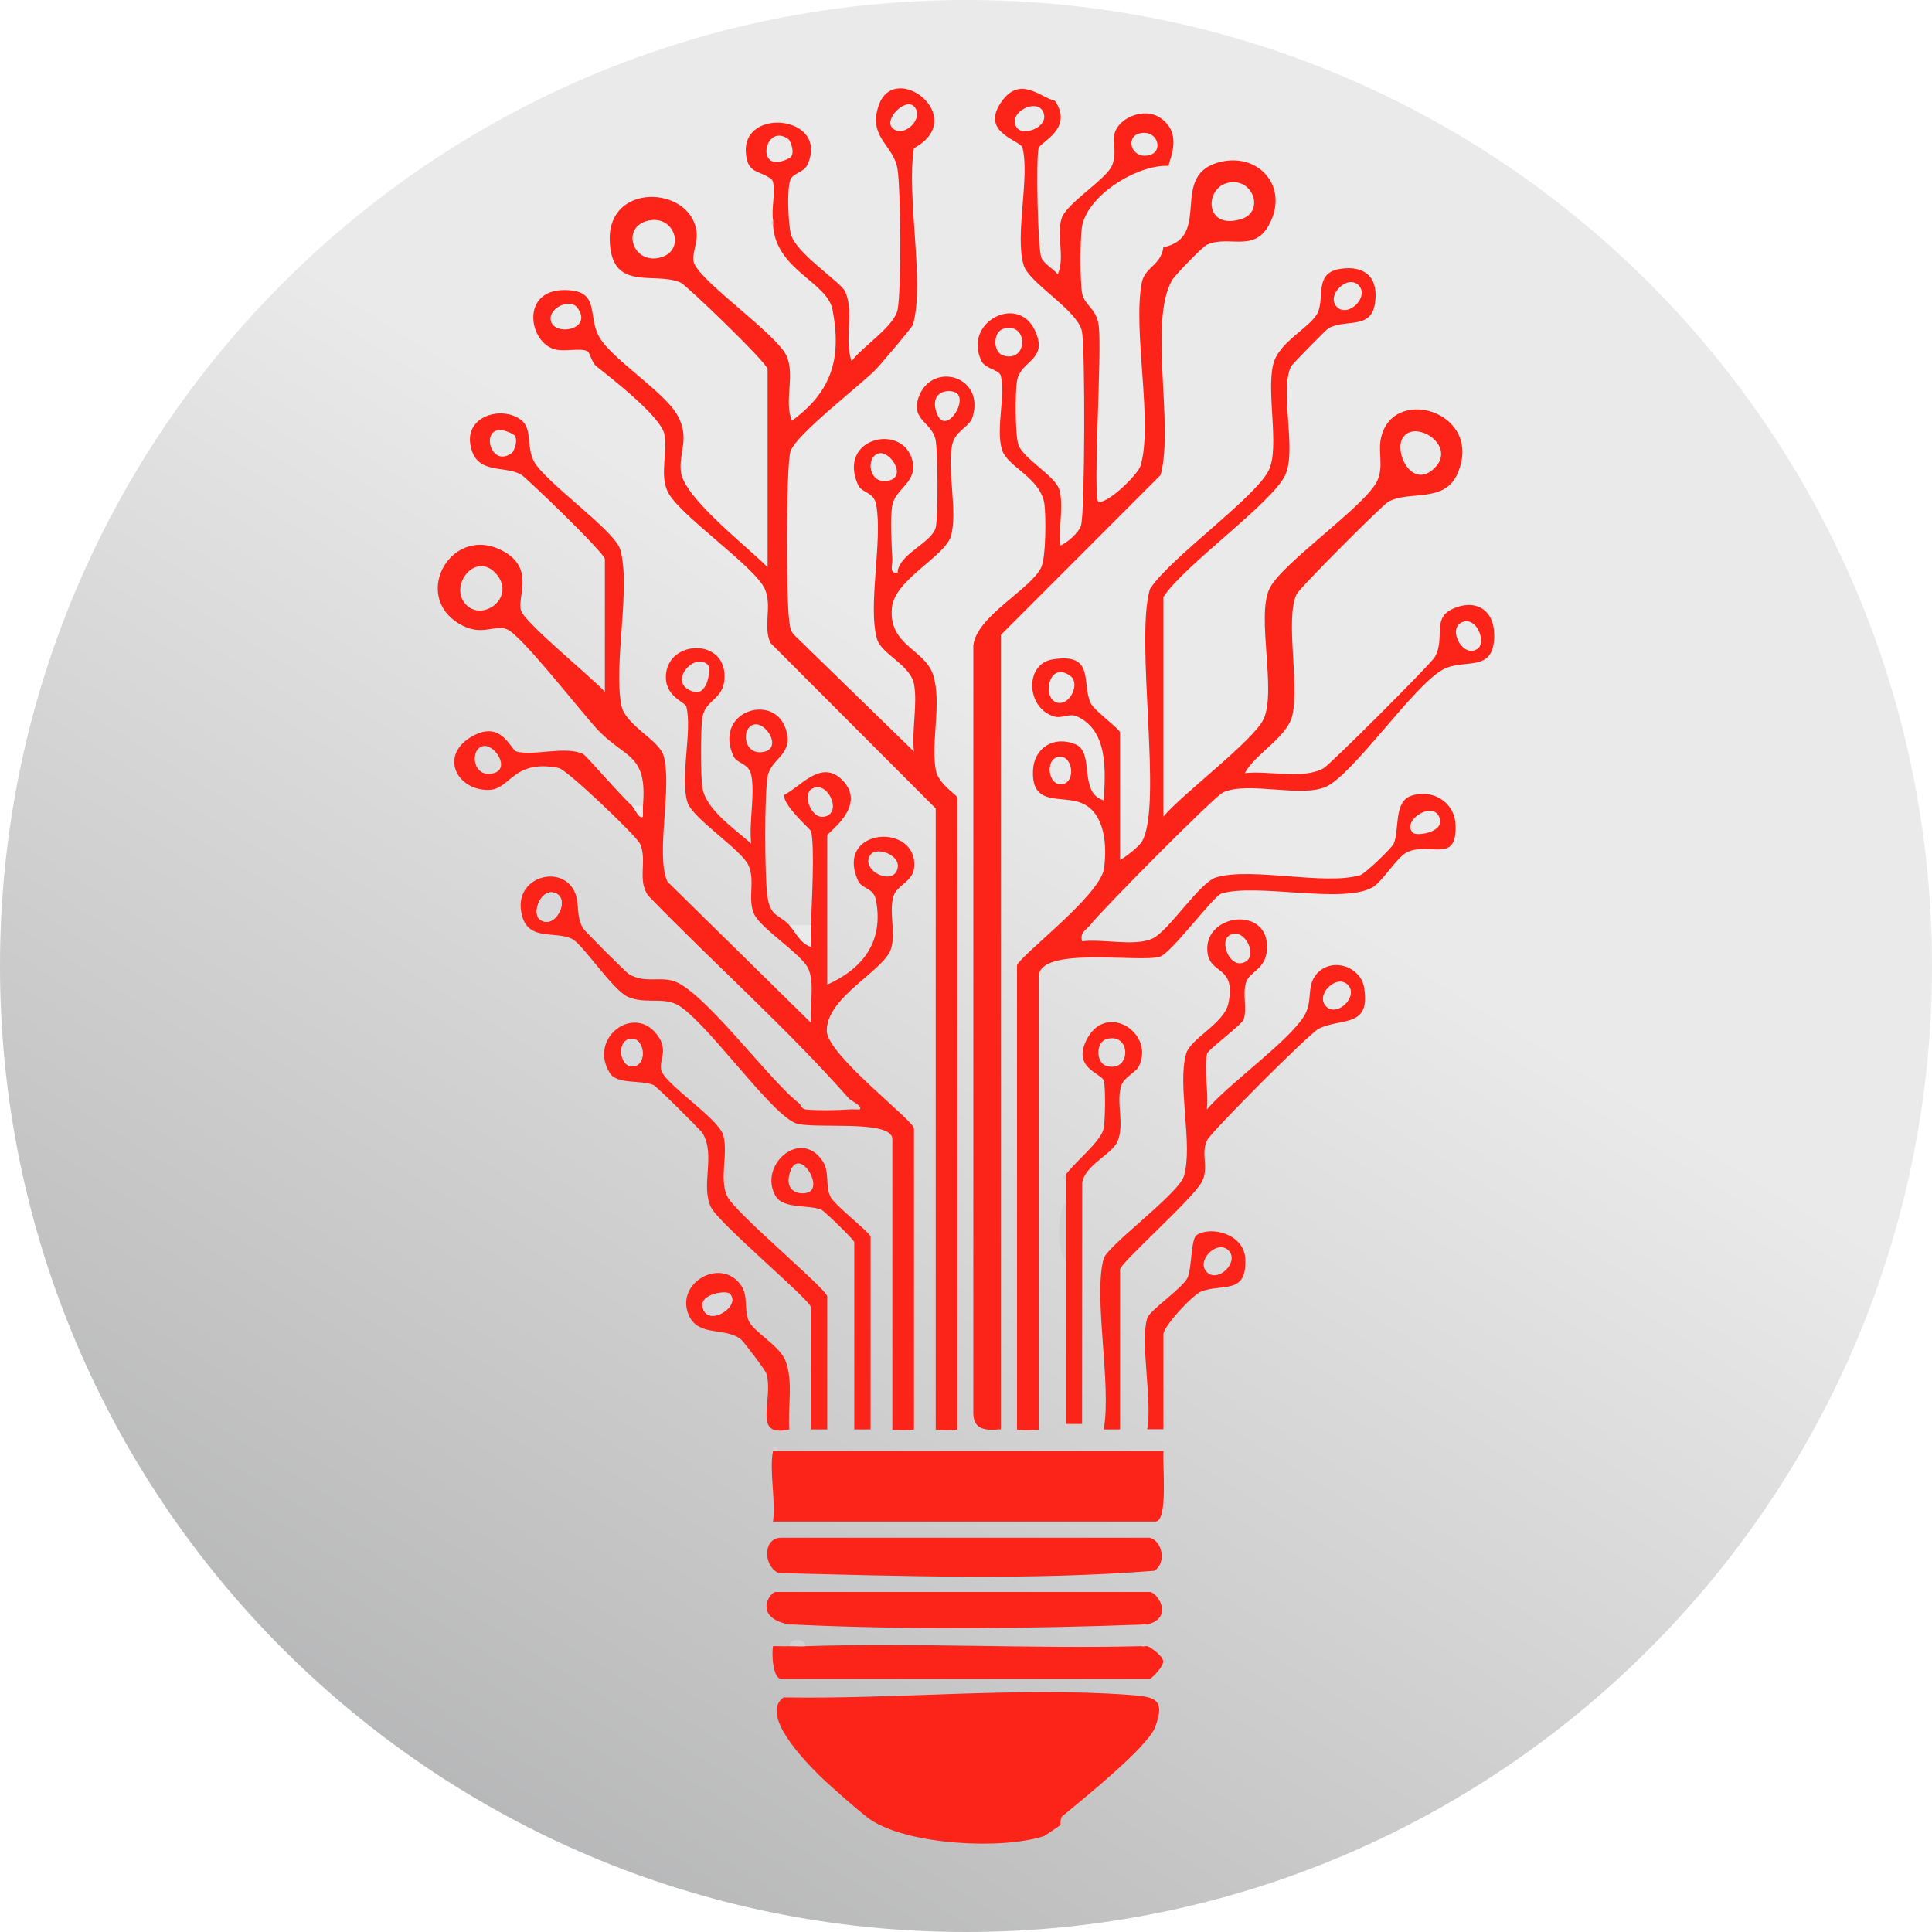 <?xml version="1.0" encoding="UTF-8"?>
<!DOCTYPE svg PUBLIC "-//W3C//DTD SVG 1.1//EN" "http://www.w3.org/Graphics/SVG/1.1/DTD/svg11.dtd">
<!-- Creator: CorelDRAW -->
<svg xmlns="http://www.w3.org/2000/svg" xml:space="preserve" width="225px" height="225px" version="1.1" style="shape-rendering:geometricPrecision; text-rendering:geometricPrecision; image-rendering:optimizeQuality; fill-rule:evenodd; clip-rule:evenodd"
viewBox="0 0 127.89 127.89"
 xmlns:xlink="http://www.w3.org/1999/xlink"
 xmlns:xodm="http://www.corel.com/coreldraw/odm/2003">
 <defs>
  <style type="text/css">
   <![CDATA[
    .fil2 {fill:#D1D1D3;fill-rule:nonzero}
    .fil4 {fill:#D9D9DB;fill-rule:nonzero}
    .fil3 {fill:#EAEAEB;fill-rule:nonzero}
    .fil1 {fill:#FC2319;fill-rule:nonzero}
    .fil0 {fill:url(#id0)}
   ]]>
  </style>
  <linearGradient id="id0" gradientUnits="userSpaceOnUse" x1="88.39" y1="24.89" x2="-23.17" y2="203.11">
   <stop offset="0" style="stop-opacity:1; stop-color:#EBEAEA"/>
   <stop offset="0.141" style="stop-opacity:1; stop-color:#EBEAEA"/>
   <stop offset="1" style="stop-opacity:1; stop-color:#787A7C"/>
  </linearGradient>
 </defs>
 <g id="Layer_x0020_1">
  <path class="fil0" d="M0 63.95c0,35.31 28.63,63.94 63.95,63.94 35.31,0 63.94,-28.63 63.94,-63.94 0,-35.32 -28.63,-63.95 -63.94,-63.95 -35.32,0 -63.95,28.63 -63.95,63.95z"/>
  <path class="fil1" d="M57.63 120.46c-0.61,-0.41 -2.9,-2.43 -3.46,-3 -0.87,-0.87 -3.91,-3.97 -2.3,-5.1 7.39,0.13 15.5,-0.7 22.83,-0.17 1.71,0.12 2.49,0.24 1.76,2.15 -0.52,1.34 -4.79,4.77 -6.14,5.89 -0.17,0.14 -0.09,0.56 -0.13,0.59 -0.11,0.08 -1.01,0.69 -1.07,0.72 -2.77,0.91 -8.98,0.6 -11.49,-1.08z"/>
  <path class="fil1" d="M35.74 60.87c1.02,0.77 2.15,-1.52 0.89,-1.79 -0.88,-0.18 -1.43,1.39 -0.89,1.79zm21.89 -4.3c-0.76,1.02 1.53,2.16 1.79,0.89 0.19,-0.87 -1.38,-1.43 -1.79,-0.89zm-3.95 -4.31c-0.53,0.41 0.02,1.98 0.9,1.8 1.26,-0.27 0.12,-2.56 -0.9,-1.8zm-21.71 -2.87c-0.91,0.21 -0.68,2.17 0.71,1.79 1.13,-0.3 0.05,-1.96 -0.71,-1.79zm17.95 -1.43c-0.92,0.21 -0.69,2.16 0.71,1.79 1.12,-0.31 0.05,-1.97 -0.71,-1.79zm-3.06 -3.95c-0.95,-0.91 -2.8,1.31 -0.89,1.79 0.89,0.22 1.11,-1.58 0.89,-1.79zm-16.06 -4.04c1.09,1.25 3.34,-0.37 2.1,-1.92 -1.34,-1.65 -3.2,0.65 -2.1,1.92zm3.1 -10c0.11,-0.08 0.5,-0.99 0.05,-1.23 -2.35,-1.28 -1.67,2.46 -0.05,1.23zm8.66 23.37c0.3,-3.49 -1.17,-3.09 -3.02,-5.06 -1.12,-1.2 -4.99,-6.2 -5.97,-6.62 -0.83,-0.36 -1.7,0.53 -3.19,-0.38 -3.18,-1.92 -0.42,-6.69 2.98,-4.77 2.08,1.18 0.82,3.05 1.14,3.93 0.3,0.84 4.65,4.37 5.54,5.36l0 -8.79c0,-0.39 -5.2,-5.39 -5.54,-5.59 -1.17,-0.66 -3.05,0.06 -3.37,-2.03 -0.29,-1.9 2.16,-2.55 3.39,-1.57 0.73,0.58 0.31,1.82 0.84,2.75 0.78,1.38 5.31,4.54 5.69,5.79 0.73,2.47 -0.45,7.58 0.08,10.33 0.24,1.29 2.48,2.29 2.79,3.31 0.61,2.05 -0.55,6.57 0.26,8.36l9.5 9.34c-0.11,-1.1 0.28,-2.57 -0.18,-3.59 -0.44,-0.95 -3.15,-2.65 -3.58,-3.6 -0.46,-1.02 0.09,-2.19 -0.37,-3.22 -0.47,-1.05 -3.73,-3.12 -4.05,-4.2 -0.5,-1.68 0.34,-4.72 -0.07,-6.32 -0.08,-0.31 -1.5,-0.67 -1.34,-2.18 0.24,-2.26 4.01,-2.35 3.87,0.32 -0.07,1.39 -1.24,1.41 -1.45,2.51 -0.15,0.82 -0.14,3.81 -0.02,4.68 0.19,1.46 2.16,2.78 3.24,3.75 -0.17,-1.37 0.25,-3.2 0.01,-4.49 -0.16,-0.89 -0.94,-0.75 -1.2,-1.33 -1.29,-2.91 2.54,-4.14 3.42,-1.92 0.71,1.83 -0.91,2.04 -1.14,3.26 -0.23,1.19 -0.2,6.61 -0.03,7.91 0.2,1.45 0.77,1.22 1.46,1.96 0.42,0.45 0.74,1.23 1.43,1.43 0.02,-0.47 -0.01,-0.96 0,-1.43 0.05,-1.34 0.26,-5.23 0.01,-6.21 -0.04,-0.15 -1.78,-1.61 -1.8,-2.4 1.12,-0.55 2.46,-2.4 3.86,-1 1.72,1.73 -0.99,3.47 -0.99,3.68l0 9.87c2.36,-1.06 3.74,-2.85 3.23,-5.57 -0.16,-0.88 -0.94,-0.74 -1.2,-1.33 -1.56,-3.53 4.04,-3.85 3.72,-0.82 -0.09,0.9 -1.16,1.15 -1.37,1.87 -0.31,1.05 0.17,2.4 -0.15,3.45 -0.44,1.48 -4.29,3.2 -4.26,5.46 0.02,1.6 5.77,5.93 5.77,6.46l0 19.92c0,0.07 -1.43,0.07 -1.43,0l0 -19.21c0,-1.37 -5.41,-0.61 -6.46,-1.08 -1.82,-0.83 -6.11,-7.09 -7.9,-7.88 -0.95,-0.42 -2.05,0.01 -3.14,-0.46 -0.98,-0.41 -3.01,-3.5 -3.69,-3.83 -1.19,-0.6 -3.13,0.27 -3.4,-1.95 -0.27,-2.24 2.78,-3.01 3.58,-1.12 0.33,0.76 0.04,1.49 0.53,2.35 0.1,0.18 2.86,2.94 3.05,3.05 1.03,0.58 1.83,0.19 2.82,0.41 1.99,0.45 6.48,6.68 8.5,8.18 0.04,0.17 0.2,0.34 0.36,0.36 0.83,0.08 2.04,0.06 2.88,0 0.23,-0.02 0.48,0.01 0.71,0 0.22,-0.23 -0.6,-0.58 -0.71,-0.72 -4.17,-4.72 -8.93,-8.92 -13.3,-13.44 -0.73,-1.03 -0.04,-2.33 -0.53,-3.42 -0.24,-0.53 -4.85,-4.92 -5.38,-5.02 -3.05,-0.61 -3.18,1.43 -4.65,1.45 -2.14,0.03 -3.31,-2.34 -1.03,-3.58 1.94,-1.05 2.47,0.94 2.89,1.04 1.16,0.31 3.25,-0.4 4.41,0.17 0.21,0.11 2.46,2.74 3.23,3.42 0.13,0.12 0.49,0.93 0.71,0.72 0.02,-0.24 -0.02,-0.49 0.01,-0.72z"/>
  <path class="fil1" d="M58.18 30.01c-0.92,0.21 -0.69,2.17 0.7,1.79 1.13,-0.3 0.05,-1.96 -0.7,-1.79zm5.19 -3.95c-0.33,-0.33 -1.87,-0.31 -1.39,1.21 0.52,1.65 2.03,-0.57 1.39,-1.21zm-25.16 -5.7c-0.48,-0.63 -1.91,0.02 -1.75,0.85 0.2,1.09 2.86,0.62 1.75,-0.85zm4.6 -5.73c-1.71,0.48 -0.9,2.92 0.93,2.41 1.7,-0.48 0.9,-2.93 -0.93,-2.41zm9.4 -5.4c-1.62,-1.23 -2.31,2.5 0.05,1.23 0.44,-0.24 0.05,-1.15 -0.05,-1.23zm8.29 -2.19c-0.57,-0.58 -2.01,0.85 -1.43,1.43 0.74,0.74 2.18,-0.67 1.43,-1.43zm-9.69 4.66c-0.63,-0.41 -1.37,-0.26 -1.44,-1.65 -0.15,-2.99 5.54,-2.36 4.08,0.85 -0.25,0.54 -0.99,0.55 -1.14,1.03 -0.23,0.69 -0.13,2.69 0.02,3.48 0.25,1.32 3.35,3.25 3.63,3.91 0.59,1.43 -0.09,3.15 0.41,4.59 0.73,-0.99 2.83,-2.3 3.05,-3.42 0.25,-1.31 0.21,-7.92 -0.01,-9.31 -0.26,-1.59 -1.95,-2.07 -1.26,-4.16 1.03,-3.12 6.07,0.75 2.35,2.79 -0.52,3.08 0.73,8.97 -0.07,11.69 -0.06,0.18 -2.11,2.6 -2.44,2.94 -1.04,1.08 -5.33,4.33 -5.67,5.46 -0.29,0.98 -0.27,9.73 -0.09,11.07 0.05,0.4 0.05,0.78 0.36,1.08l7.91 7.7c-0.16,-1.38 0.25,-3.17 0,-4.48 -0.24,-1.24 -2.15,-1.98 -2.44,-2.95 -0.64,-2.18 0.38,-6.51 -0.06,-8.91 -0.16,-0.88 -0.95,-0.74 -1.21,-1.33 -1.36,-3.07 2.84,-4.07 3.57,-1.72 0.48,1.54 -1.07,1.94 -1.29,3.07 -0.16,0.85 -0.05,2.62 0,3.58 0.02,0.41 -0.24,0.99 0.35,0.89 0.04,-1.23 2.32,-1.98 2.53,-3.03 0.15,-0.8 0.14,-4.95 -0.02,-5.75 -0.23,-1.18 -1.7,-1.32 -1.1,-2.88 0.89,-2.34 4.38,-1.34 3.55,1.36 -0.21,0.7 -1.17,0.9 -1.36,1.88 -0.33,1.7 0.39,4.43 -0.08,6.02 -0.4,1.34 -3.73,2.87 -3.9,4.73 -0.24,2.52 2.2,2.73 2.74,4.48 0.57,1.84 -0.18,4.45 0.17,6.29 0.17,0.91 1.42,1.63 1.42,1.8l0 41.82c0,0.07 -1.43,0.07 -1.43,0l0 -41.1 -10.94 -10.96c-0.51,-1.11 0.13,-2.45 -0.37,-3.57 -0.71,-1.55 -5.75,-4.93 -6.45,-6.48 -0.51,-1.1 0.02,-2.6 -0.2,-3.75 -0.22,-1.17 -3.42,-3.65 -4.49,-4.5 -0.33,-0.26 -0.44,-0.91 -0.59,-1 -0.46,-0.26 -1.49,0.05 -2.19,-0.14 -1.71,-0.47 -2.26,-3.91 0.64,-3.92 2.44,0 1.5,1.68 2.32,3.11 0.84,1.48 4.33,3.63 5.19,5.21 0.82,1.52 0.06,2.4 0.21,3.71 0.2,1.73 4.41,4.96 5.74,6.32l0 -13.11c0,-0.4 -5.38,-5.57 -5.75,-5.73 -1.75,-0.78 -4.64,0.7 -4.7,-2.87 -0.06,-3.73 5.19,-3.53 5.73,-0.64 0.16,0.86 -0.37,1.67 -0.14,2.24 0.52,1.28 5.47,4.7 6.11,6.11 0.59,1.29 -0.18,3 0.36,4.3 2.62,-1.91 3.31,-4.1 2.69,-7.34 -0.35,-1.85 -3.72,-2.61 -3.94,-5.58l0 -0.36c-0.12,-0.73 0.17,-1.86 0,-2.51 -0.06,-0.24 -0.21,-0.26 -0.36,-0.36z"/>
  <path class="fil1" d="M93.53 55.13c0.23,0.23 1.99,-0.01 1.79,-0.89 -0.31,-1.37 -2.61,0.07 -1.79,0.89zm-23.51 -5.02c-0.88,0.2 -0.62,2.01 0.35,1.79 0.88,-0.2 0.62,-2.01 -0.35,-1.79zm0.85 -5.35c-1.47,-1.11 -1.94,1.55 -0.85,1.76 0.83,0.16 1.48,-1.28 0.85,-1.76zm26.96 -1.83c0.54,-0.41 -0.02,-1.97 -0.89,-1.79 -1.27,0.26 -0.13,2.55 0.89,1.79zm-4.97 -13.95c-0.59,0.93 0.54,3.29 1.95,2.14 1.83,-1.51 -1.12,-3.44 -1.95,-2.14zm-2.93 -10.1c-0.75,-0.74 -2.18,0.69 -1.43,1.44 0.75,0.74 2.18,-0.69 1.43,-1.44zm-12.92 35.18c1.24,-1.5 5.99,-5.05 6.64,-6.47 0.85,-1.88 -0.48,-6.73 0.37,-8.6 0.77,-1.69 6.42,-5.52 7.16,-7.19 0.4,-0.88 0.06,-1.78 0.21,-2.67 0.65,-3.74 6.89,-1.91 5.09,2.22 -0.86,1.99 -3.22,1.09 -4.59,1.87 -0.38,0.21 -5.9,5.73 -6.07,6.13 -0.75,1.63 0.2,5.9 -0.27,7.99 -0.33,1.47 -2.44,2.52 -3.15,3.84 1.56,-0.19 3.87,0.44 5.22,-0.33 0.45,-0.26 7.11,-6.91 7.36,-7.36 0.7,-1.24 -0.2,-2.53 1.14,-3.17 1.52,-0.72 2.79,0.02 2.79,1.71 0.01,2.61 -1.99,1.49 -3.43,2.31 -1.99,1.14 -5.88,6.91 -7.71,7.74 -1.64,0.74 -5.16,-0.38 -6.8,0.37 -0.57,0.25 -8.1,7.86 -8.8,8.78 -0.28,0.36 -0.7,0.46 -0.54,1.08 1.34,-0.18 3.47,0.36 4.66,-0.18 1.06,-0.49 3.13,-3.73 4.21,-4.05 2.35,-0.7 7.19,0.55 9.54,-0.15 0.33,-0.1 2.09,-1.79 2.22,-2.09 0.39,-0.88 -0.02,-2.77 1.15,-3.16 1.4,-0.48 2.87,0.4 2.94,1.9 0.12,2.64 -1.68,1.14 -3.18,1.82 -0.7,0.31 -1.63,1.95 -2.32,2.34 -1.95,1.12 -7.67,-0.3 -10,0.41 -0.52,0.16 -3.3,3.93 -4.07,4.18 -1.3,0.42 -8.02,-0.74 -8.02,1.32l0 29.97c0,0.07 -1.44,0.07 -1.44,0l0 -30.69c0,-0.53 5.51,-4.62 5.76,-6.44 0.21,-1.47 0.08,-3.66 -1.46,-4.32 -1.33,-0.57 -3.36,0.28 -3.24,-2.18 0.07,-1.48 1.37,-2.32 2.81,-1.72 1.3,0.54 0.17,3.21 1.87,3.71 0.12,-1.92 0.31,-4.65 -1.8,-5.57 -0.46,-0.2 -0.96,0.15 -1.43,0.03 -1.92,-0.51 -2.03,-3.49 -0.16,-3.79 2.8,-0.46 1.93,1.51 2.51,2.86 0.2,0.5 1.96,1.75 1.96,1.98l0 8.44c0.41,-0.23 1.25,-0.88 1.46,-1.24 1.38,-2.4 -0.48,-13.3 0.52,-16.7 1.34,-2.09 7.06,-6.09 7.89,-7.91 0.68,-1.5 -0.17,-5.04 0.26,-6.92 0.34,-1.54 2.54,-2.5 2.97,-3.49 0.45,-1.06 -0.24,-2.59 1.46,-2.87 1.7,-0.27 2.59,0.63 2.31,2.32 -0.28,1.72 -1.93,0.97 -3.07,1.61 -0.17,0.1 -2.41,2.38 -2.49,2.54 -0.76,1.69 0.4,5.48 -0.37,7.17 -0.84,1.84 -6.69,5.96 -8.07,8.08l0 14.54z"/>
  <path class="fil1" d="M66.43 21.76c-0.72,0.2 -0.72,1.58 0,1.78 1.65,0.47 1.65,-2.25 0,-1.78zm14.78 -9.64c-1.48,0.41 -1.46,3.1 0.93,2.39 1.65,-0.49 0.77,-2.87 -0.93,-2.39zm-5.81 -3.28c-0.93,0.25 -0.51,1.75 0.71,1.42 0.94,-0.25 0.51,-1.75 -0.71,-1.42zm-8.08 -0.37c0.41,0.54 1.98,-0.01 1.79,-0.89 -0.26,-1.26 -2.55,-0.13 -1.79,0.89zm2.52 -1.79c1.24,1.85 -0.97,2.71 -1.09,3.13 -0.18,0.67 -0.06,6.71 0.19,7.27 0.18,0.39 0.79,0.72 1.08,1.08 0.49,-1.14 -0.1,-2.54 0.25,-3.69 0.29,-0.99 2.92,-2.57 3.33,-3.49 0.36,-0.83 0.03,-1.57 0.18,-2.15 0.27,-1.02 1.93,-1.75 3.01,-1.04 1.66,1.1 0.46,3.06 0.58,3.19 -2.1,-0.11 -5.48,2 -5.76,4.11 -0.11,0.82 -0.12,3.57 0.02,4.32 0.17,0.84 0.94,0.96 1.1,2.14 0.23,1.72 -0.41,11.25 -0.02,11.69 0.75,0.02 2.63,-1.87 2.79,-2.41 0.84,-2.82 -0.53,-8.94 0.08,-12.12 0.2,-1.03 1.27,-1.14 1.43,-2.34 3.32,-0.69 0.25,-4.88 3.85,-5.67 2.39,-0.53 4.23,1.48 3.36,3.71 -0.98,2.53 -2.77,1.08 -4.33,1.79 -0.26,0.11 -2.13,2.03 -2.31,2.35 -1.56,2.78 0.14,9.57 -0.75,12.89l-10.58 10.59 0 52.58c-1.09,0.11 -1.88,0.02 -1.82,-1.23l0 -50.65c0.2,-1.95 3.84,-3.74 4.5,-5.19 0.31,-0.67 0.31,-3.33 0.21,-4.14 -0.24,-1.8 -2.47,-2.47 -2.82,-3.65 -0.41,-1.37 0.25,-3.58 -0.07,-4.87 -0.1,-0.41 -1,-0.45 -1.27,-0.96 -1.28,-2.55 2.36,-4.49 3.51,-2.08 0.96,1.99 -0.91,2 -1.16,3.33 -0.14,0.71 -0.13,3.58 0.07,4.23 0.27,0.93 2.44,2.08 2.72,3.01 0.31,1.06 -0.07,2.57 0.08,3.7 0.48,-0.21 1.21,-0.85 1.36,-1.33 0.26,-0.88 0.28,-11.71 0.06,-12.84 -0.27,-1.4 -3.52,-3.21 -3.86,-4.39 -0.59,-1.97 0.41,-5.79 -0.07,-7.75 -0.13,-0.54 -2.76,-0.97 -1.47,-2.96 1.25,-1.92 2.61,-0.41 3.62,-0.16z"/>
  <path class="fil1" d="M51.53 96.05l25.49 0c-0.09,0.81 0.33,4.67 -0.54,4.67l-25.31 0c0.19,-1.4 -0.26,-3.38 0,-4.67l0.36 0z"/>
  <path class="fil1" d="M89.22 65.19c-0.75,-0.75 -2.18,0.68 -1.44,1.43 0.75,0.75 2.18,-0.69 1.44,-1.43zm-7.9 -3.23c-0.54,0.4 0.02,1.97 0.89,1.79 1.27,-0.27 0.13,-2.56 -0.89,-1.79zm-8.26 21.35c0.24,-0.84 4.98,-4.31 5.31,-5.46 0.62,-2.06 -0.46,-6.05 0.15,-8.11 0.31,-1.02 2.5,-1.98 2.79,-3.31 0.53,-2.48 -1.15,-1.92 -1.37,-3.3 -0.41,-2.66 4.12,-3.26 3.93,-0.28 -0.09,1.36 -1.18,1.44 -1.4,2.22 -0.22,0.77 0.09,1.66 -0.14,2.4 -0.11,0.36 -2.38,2.02 -2.43,2.28 -0.22,1.08 0.12,2.54 -0.01,3.69 1.4,-1.67 5.55,-4.61 6.48,-6.26 0.52,-0.92 0.14,-1.8 0.67,-2.56 0.9,-1.31 3,-0.76 3.26,0.76 0.45,2.7 -1.56,1.97 -3.01,2.72 -0.66,0.34 -7.08,6.79 -7.38,7.37 -0.46,0.91 0.16,1.87 -0.38,2.81 -0.67,1.17 -5.39,5.35 -5.39,5.75l0 10.59 -1.08 0c0.54,-2.91 -0.71,-8.8 0,-11.31z"/>
  <path class="fil1" d="M76.12 101.79c0.82,0.23 1.12,1.66 0.29,2.19 -8.18,0.64 -16.65,0.35 -24.88,0.15 -1.04,-0.51 -1.02,-2.34 0.18,-2.34l24.41 0z"/>
  <path class="fil1" d="M52.25 107.54c-2.44,-0.48 -1.29,-2.16 -0.9,-2.16l24.77 0c0.45,0 1.65,1.68 -0.18,2.16l-0.36 0c-7.19,0.27 -15.81,0.35 -22.97,0l-0.36 0z"/>
  <path class="fil1" d="M52.25 108.97c0.36,-0.01 0.72,0.02 1.07,0 7.4,-0.24 14.86,0.18 22.26,0 0.11,0.03 0.25,-0.03 0.36,0 0.3,0.09 1.01,0.67 1.05,0.95 0.1,0.36 -0.78,1.21 -0.87,1.21l-24.41 0c-0.55,0 -0.64,-1.64 -0.54,-2.16 0.36,-0.01 0.72,0.02 1.08,0z"/>
  <path class="fil1" d="M41.66 68.78c-0.88,0.19 -0.62,2.01 0.35,1.79 0.88,-0.2 0.62,-2.02 -0.35,-1.79zm13.1 25.84l-1.08 0 0 -8.08c0,-0.47 -6.14,-5.57 -6.63,-6.65 -0.67,-1.47 0.32,-3.38 -0.53,-4.86 -0.13,-0.22 -3.05,-3.11 -3.25,-3.2 -0.83,-0.36 -2.41,-0.03 -2.89,-0.78 -1.51,-2.37 1.71,-4.72 3.22,-2.41 0.66,1.01 -0.06,1.65 0.2,2.28 0.39,0.96 3.75,3.13 4.07,4.21 0.36,1.21 -0.28,2.87 0.26,4.04 0.49,1.09 6.63,6.18 6.63,6.65l0 8.8z"/>
  <path class="fil1" d="M73.25 68.78c-0.72,0.2 -0.72,1.58 0,1.78 1.65,0.47 1.65,-2.25 0,-1.78zm-2.7 8.97c0.66,-0.89 2.35,-2.21 2.51,-3.06 0.1,-0.52 0.13,-2.71 0.01,-3.15 -0.14,-0.51 -2.24,-0.84 -1.04,-2.9 1.32,-2.24 4.39,-0.24 3.37,1.92 -0.22,0.46 -1,0.72 -1.19,1.34 -0.34,1.14 0.26,2.55 -0.25,3.69 -0.38,0.83 -2.15,1.55 -2.32,2.7l-0.01 15.97 -1.08 0 0 -10.77 0 -3.95 0 -1.43 0 -0.36z"/>
  <path class="fil1" d="M53.68 78.82c0.64,-0.64 -0.87,-2.86 -1.39,-1.21 -0.48,1.52 1.06,1.54 1.39,1.21zm3.95 15.8l-1.08 0 0 -12.39c0,-0.15 -1.99,-2.07 -2.16,-2.14 -0.83,-0.37 -2.53,-0.04 -3.04,-0.9 -1.19,-2.02 1.6,-4.52 3.08,-2.37 0.51,0.75 0.19,1.58 0.52,2.36 0.24,0.57 2.68,2.42 2.68,2.7l0 12.74z"/>
  <path class="fil1" d="M81.32 82.77c-0.75,-0.74 -2.18,0.69 -1.43,1.44 0.75,0.74 2.18,-0.69 1.43,-1.44zm-5.38 4.49c0.14,-0.51 2.38,-2.01 2.68,-2.7 0.28,-0.65 0.21,-2.57 0.6,-2.81 0.98,-0.62 3.13,-0.05 3.21,1.56 0.13,2.41 -1.49,1.65 -2.89,2.17 -0.62,0.24 -2.53,2.33 -2.53,2.85l0 6.28 -1.07 0c0.35,-1.93 -0.48,-5.68 0,-7.35z"/>
  <path class="fil1" d="M48.3 85.64c-0.24,-0.23 -1.99,0.01 -1.79,0.89 0.31,1.38 2.61,-0.07 1.79,-0.89zm3.95 8.98c-2.51,0.58 -1.01,-1.93 -1.52,-3.7 -0.05,-0.19 -1.49,-2.1 -1.68,-2.26 -1.08,-0.84 -2.8,-0.14 -3.45,-1.59 -0.95,-2.13 2.13,-3.9 3.45,-1.99 0.51,0.74 0.18,1.58 0.51,2.35 0.31,0.72 2.01,1.62 2.42,2.61 0.56,1.4 0.15,3.11 0.27,4.58z"/>
  <path class="fil2" d="M70.55 83.49c-0.6,-0.84 -0.61,-3.04 0,-3.95l0 3.95z"/>
  <path class="fil3" d="M53.68 61.24c-0.01,0.47 0.02,0.96 0,1.43 -0.69,-0.2 -1.01,-0.98 -1.43,-1.43l1.43 0z"/>
  <path class="fil3" d="M42.56 53.34c-0.03,0.23 0.01,0.48 -0.01,0.72 -0.22,0.21 -0.58,-0.6 -0.71,-0.72l0.72 0z"/>
  <path class="fil2" d="M53.32 108.97c-0.35,0.02 -0.71,-0.01 -1.07,0 0.05,-0.54 1.02,-0.54 1.07,0z"/>
  <path class="fil2" d="M52.25 107.54l0.36 0c-0.06,0 -0.03,0.06 -0.36,0z"/>
  <path class="fil2" d="M75.58 107.54l0.36 0c-0.39,0.1 -0.3,0 -0.36,0z"/>
  <path class="fil2" d="M75.94 108.97c-0.11,-0.03 -0.25,0.03 -0.36,0l0.18 -0.35 0.18 0.35z"/>
  <path class="fil2" d="M51.53 96.05l-0.36 0c0.03,-0.15 -0.04,-0.29 0.18,-0.35l0.18 0.35z"/>
  <path class="fil2" d="M51.17 14.93c0,-0.06 -0.24,-0.18 0,-0.36l0 0.36z"/>
  <path class="fil2" d="M51.17 12.06l-0.36 -0.36c0.16,0.1 0.3,0.12 0.36,0.36z"/>
  <path class="fil2" d="M70.55 78.11c-0.38,-0.24 -0.11,-0.21 0,-0.36l0 0.36z"/>
  <path class="fil2" d="M70.55 94.26c0.17,0.17 -0.33,0.57 -0.36,0.18 -0.01,-0.13 0.28,-0.26 0.36,-0.18z"/>
  <path class="fil4" d="M35.74 60.87c-0.54,-0.4 0.01,-1.97 0.89,-1.79 1.26,0.27 0.13,2.56 -0.89,1.79z"/>
  <path class="fil4" d="M41.66 68.78c0.97,-0.23 1.23,1.59 0.35,1.79 -0.97,0.22 -1.23,-1.6 -0.35,-1.79z"/>
  <path class="fil4" d="M48.3 85.64c0.82,0.82 -1.48,2.27 -1.79,0.89 -0.2,-0.88 1.55,-1.12 1.79,-0.89z"/>
 </g>
</svg>

